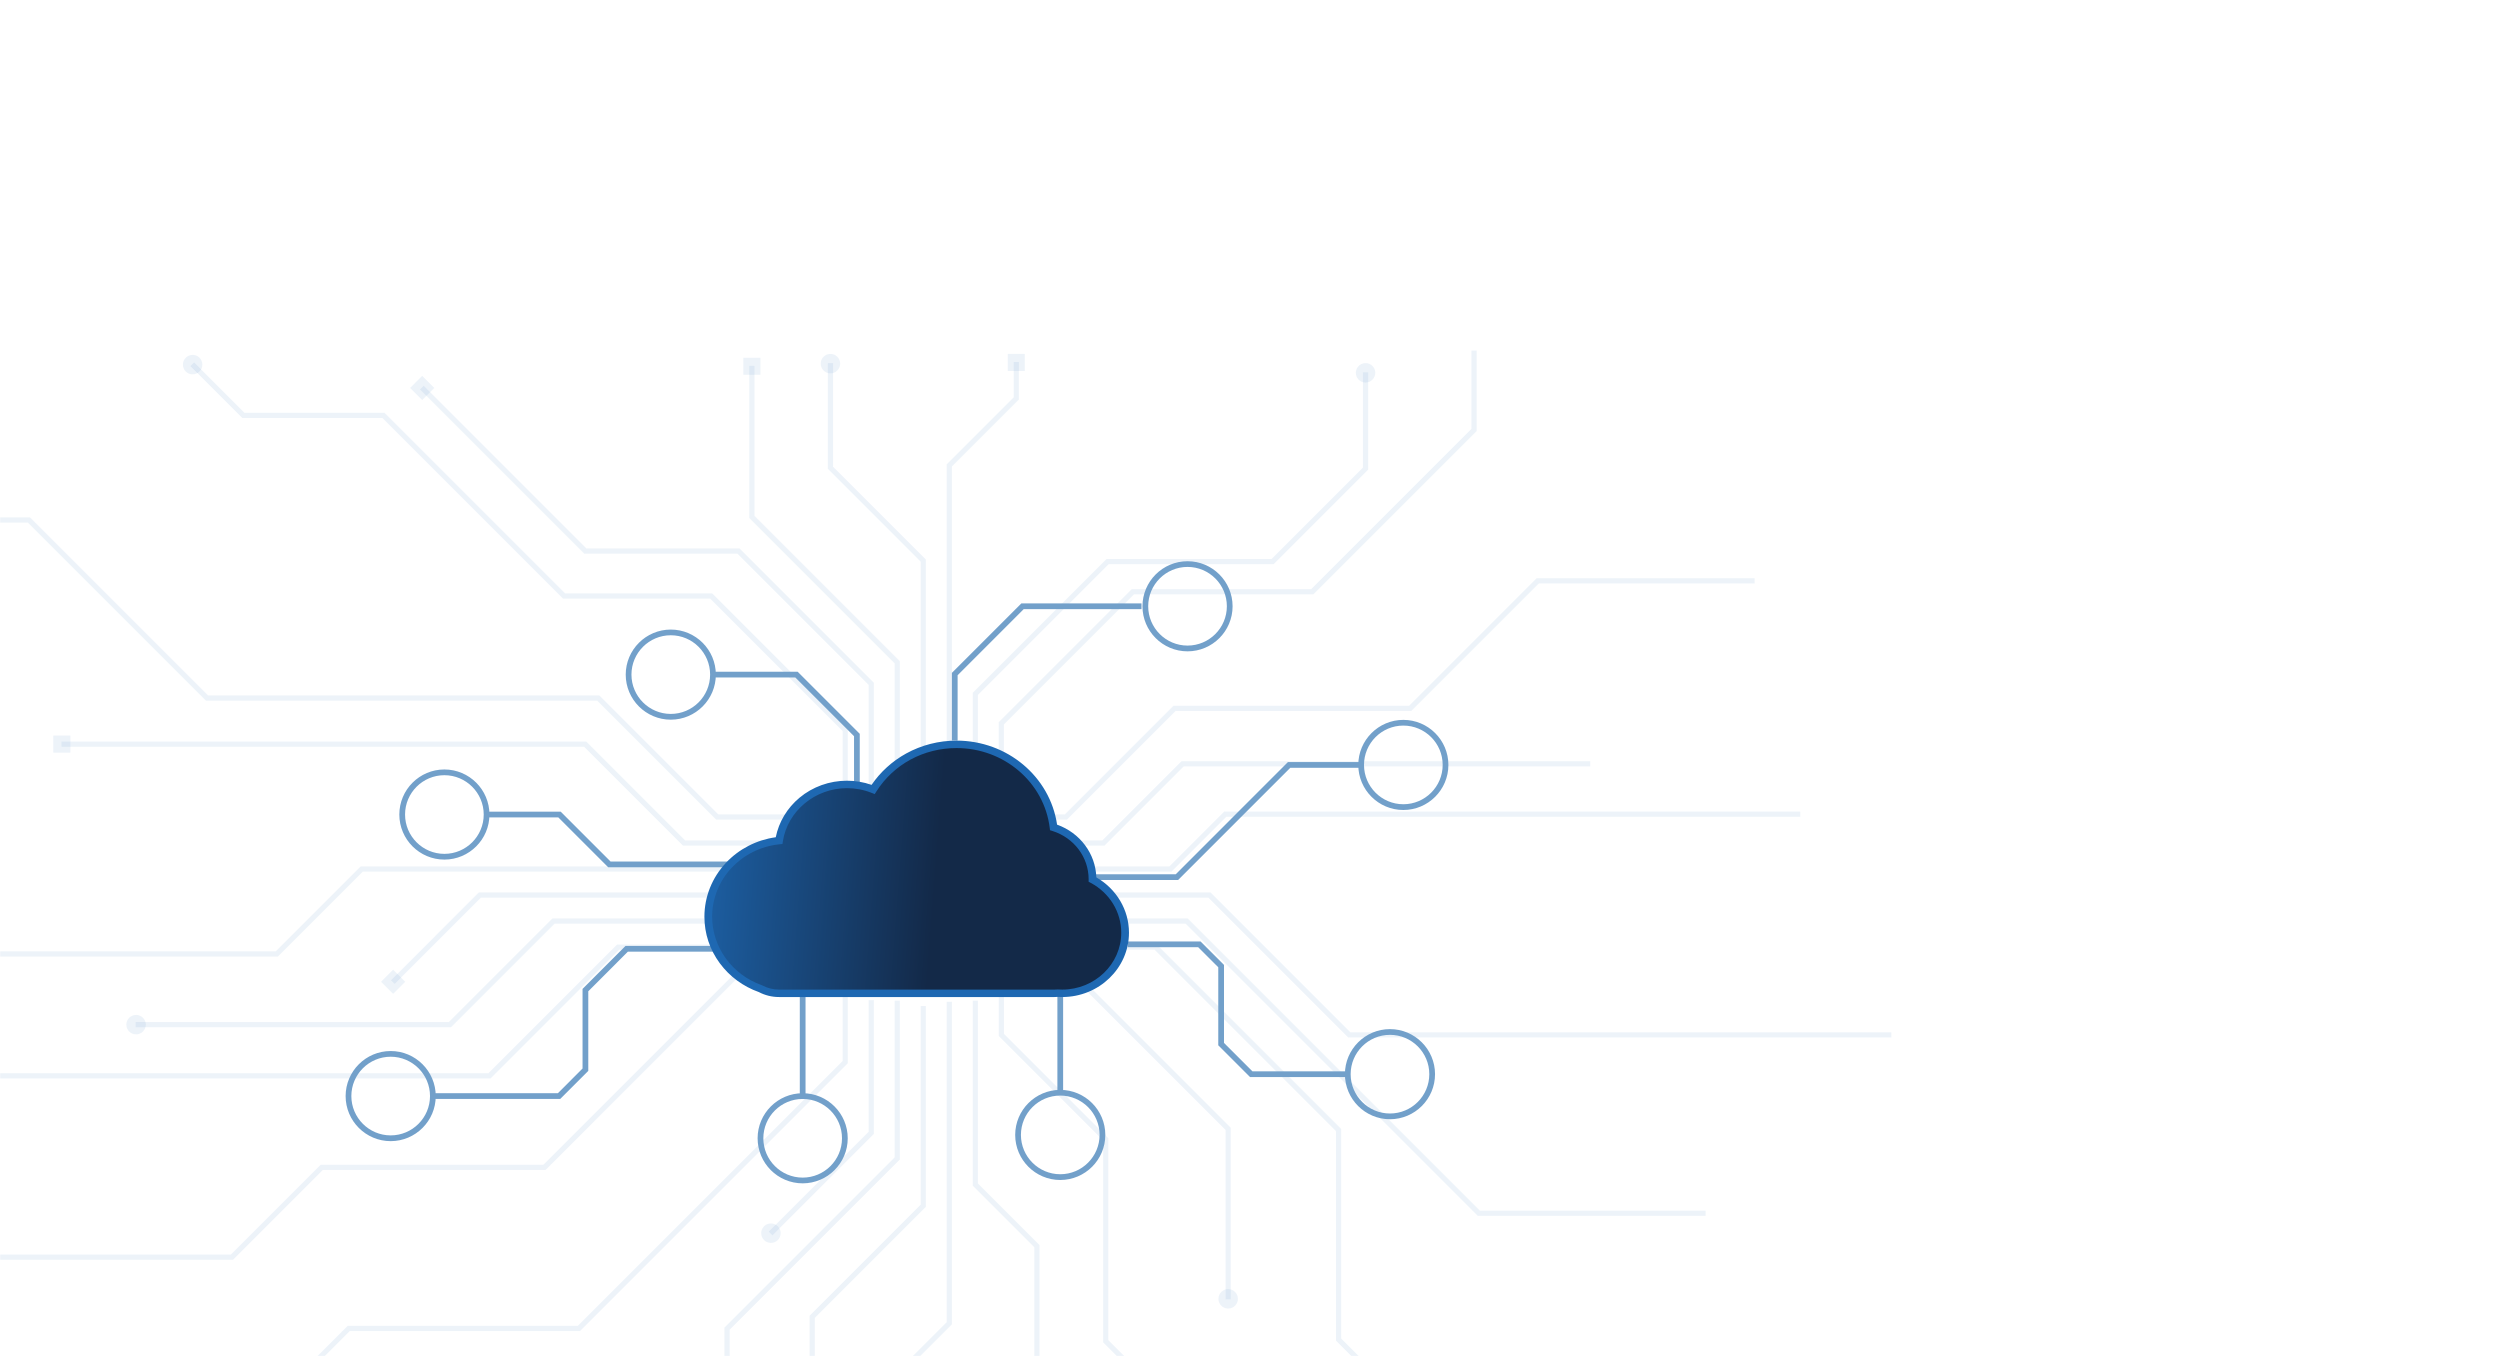 <svg width="1519" height="824" viewBox="0 0 1519 824" fill="none" xmlns="http://www.w3.org/2000/svg">
<mask id="mask0_1_7642" style="mask-type:alpha" maskUnits="userSpaceOnUse" x="0" y="0" width="1519" height="824">
<rect width="1519" height="824" fill="#D9D9D9"/>
</mask>
<g mask="url(#mask0_1_7642)">
<path d="M609.984 477.663H606.84V438.801L607.299 438.342L687.692 357.951H796.706L894.054 260.6V213H897.199V261.905L896.74 262.364L798.008 361.096H688.994L609.984 440.106V477.663Z" fill="#1E68B2" fill-opacity="0.08"/>
<path d="M594.175 476.91H591.03V420.955L672.351 339.634H772.579L828.132 284.082V226.234H831.276V285.384L773.881 342.779H673.653L594.175 422.257V476.91Z" fill="#1E68B2" fill-opacity="0.08"/>
<path d="M835.616 226.53C835.616 223.266 832.969 220.618 829.705 220.618C826.441 220.618 823.794 223.266 823.794 226.53C823.794 229.794 826.441 232.441 829.705 232.441C832.969 232.441 835.616 229.794 835.616 226.53Z" fill="#1E68B2" fill-opacity="0.08"/>
<path d="M562.56 477.663H559.416V341.283L503.008 284.879V220.654H506.153V283.574L562.56 339.981V477.663Z" fill="#1E68B2" fill-opacity="0.08"/>
<path d="M510.491 220.949C510.491 217.685 507.844 215.038 504.58 215.038C501.316 215.038 498.668 217.685 498.668 220.949C498.668 224.213 501.316 226.861 504.58 226.861C507.844 226.861 510.491 224.213 510.491 220.949Z" fill="#1E68B2" fill-opacity="0.08"/>
<path d="M515.137 479.116H511.993V444.235L431.47 363.713H342.093L341.634 363.254L232.35 253.973H147.259L115.73 222.44L117.953 220.217L148.561 250.828H233.655L234.114 251.287L343.395 360.568H432.772L433.231 361.031L515.137 442.933V479.116Z" fill="#1E68B2" fill-opacity="0.08"/>
<path d="M121.229 217.358C118.921 215.05 115.176 215.05 112.868 217.358C110.56 219.666 110.56 223.411 112.868 225.719C115.176 228.027 118.921 228.027 121.229 225.719C123.537 223.411 123.537 219.666 121.229 217.358Z" fill="#1E68B2" fill-opacity="0.08"/>
<path d="M530.943 477.725H527.798V416.142L448.047 336.393H354.981L354.522 335.931L255.234 236.643L257.457 234.419L356.286 333.249H449.352L449.811 333.708L530.943 414.84V477.725Z" fill="#1E68B2" fill-opacity="0.08"/>
<path d="M256.529 228.378L249.189 235.718L256.529 243.057L263.869 235.718L256.529 228.378Z" fill="#1E68B2" fill-opacity="0.08"/>
<path d="M546.75 476.912H543.606V403.087L455.279 314.76V222.289H458.424V313.458L546.75 401.785V476.912Z" fill="#1E68B2" fill-opacity="0.08"/>
<path d="M462.043 217.358H451.664V227.738H462.043V217.358Z" fill="#1E68B2" fill-opacity="0.08"/>
<path d="M648.291 497.985H628.468V494.841H646.989L713.009 428.817H856.2L933.647 351.37H1066.09V354.515H934.949L857.502 431.962H714.311L648.291 497.985Z" fill="#1E68B2" fill-opacity="0.08"/>
<path d="M1149.17 630.378H819.212L818.75 629.919L734.241 545.409H626.928V542.265H735.546L736.005 542.724L820.514 627.233H1149.17V630.378Z" fill="#1E68B2" fill-opacity="0.08"/>
<path d="M1036.32 738.756H897.9L897.438 738.297L720.36 561.216H627.807V558.071H721.662L722.124 558.534L899.202 735.612H1036.32V738.756Z" fill="#1E68B2" fill-opacity="0.08"/>
<path d="M851.715 854.546L811.74 814.571V687.244L701.522 577.022H622.408V573.878H702.824L703.283 574.34L814.884 685.942V813.266L853.941 852.323L851.715 854.546Z" fill="#1E68B2" fill-opacity="0.08"/>
<path d="M747.814 789.463H744.67V686.55L650.953 592.833H622.408V589.689H652.255L652.714 590.148L747.814 685.248V789.463Z" fill="#1E68B2" fill-opacity="0.08"/>
<path d="M740.33 789.168C740.33 792.432 742.977 795.079 746.241 795.079C749.505 795.079 752.153 792.432 752.153 789.168C752.153 785.904 749.505 783.256 746.241 783.256C742.977 783.256 740.33 785.904 740.33 789.168Z" fill="#1E68B2" fill-opacity="0.08"/>
<path d="M690.513 835.815L670.26 815.562V692.876L606.84 629.456V604.816H609.985V628.154L673.405 691.574V814.26L692.736 833.592L690.513 835.815Z" fill="#1E68B2" fill-opacity="0.08"/>
<path d="M631.608 862.222H628.464V757.808L591.03 720.374V608.011H594.174V719.072L631.608 756.506V862.222Z" fill="#1E68B2" fill-opacity="0.08"/>
<path d="M495.068 864.628H491.924V799.453L492.386 798.994L559.416 731.965V611.294H562.56V733.266L562.098 733.726L495.068 800.755V864.628Z" fill="#1E68B2" fill-opacity="0.08"/>
<path d="M443.33 867.624H440.186V806.628L440.648 806.169L543.605 703.209V608.011H546.75V704.51L546.291 704.973L443.33 807.93V867.624Z" fill="#1E68B2" fill-opacity="0.08"/>
<path d="M551.514 831.511L549.291 829.288L575.223 803.353V608.675H578.367V804.654L551.514 831.511Z" fill="#1E68B2" fill-opacity="0.08"/>
<path d="M546.429 826.007C544.121 828.315 544.121 832.06 546.429 834.368C548.737 836.676 552.482 836.676 554.79 834.368C557.098 832.06 557.098 828.315 554.79 826.007C552.482 823.699 548.737 823.699 546.429 826.007Z" fill="#1E68B2" fill-opacity="0.08"/>
<path d="M469.316 750.604L467.093 748.381L527.799 687.675V607.681H530.944V688.977L530.485 689.436L469.316 750.604Z" fill="#1E68B2" fill-opacity="0.08"/>
<path d="M464.235 745.105C461.927 747.413 461.927 751.158 464.235 753.466C466.543 755.774 470.288 755.774 472.596 753.466C474.904 751.158 474.904 747.413 472.596 745.105C470.288 742.797 466.543 742.797 464.235 745.105Z" fill="#1E68B2" fill-opacity="0.08"/>
<path d="M155.948 865.31L153.725 863.087L211.211 805.601H351.1L511.991 644.71V604.267H515.135V646.012L514.673 646.471L352.402 808.745H212.513L155.948 865.31Z" fill="#1E68B2" fill-opacity="0.08"/>
<path d="M499.572 497.985H435.13L434.671 497.526L362.859 425.714H125.116L16.929 317.527H-15.896V314.382H18.23L126.417 422.569H364.161L364.623 423.028L436.435 494.841H499.572V497.985Z" fill="#1E68B2" fill-opacity="0.08"/>
<path d="M168.877 581.171H-32.552V578.026H167.572L219.144 526.458H499.572V529.602H220.448L168.877 581.171Z" fill="#1E68B2" fill-opacity="0.08"/>
<path d="M239.8 597.817L237.577 595.594L290.906 542.265H499.573V545.409H292.208L239.8 597.817Z" fill="#1E68B2" fill-opacity="0.08"/>
<path d="M238.87 589.184L231.53 596.523L238.87 603.863L246.209 596.523L238.87 589.184Z" fill="#1E68B2" fill-opacity="0.08"/>
<path d="M141.604 765.405H-25.94V762.261H140.302L194.851 707.712H330.162L448.185 589.689H499.826V592.833H449.487L331.467 710.856H196.153L141.604 765.405Z" fill="#1E68B2" fill-opacity="0.08"/>
<path d="M298.029 655.274H-18.126V652.13H296.728L374.977 573.878H499.826V577.022H376.281L298.029 655.274Z" fill="#1E68B2" fill-opacity="0.08"/>
<path d="M274.013 624.151H82.382V621.007H272.711L335.647 558.071H499.572V561.216H336.952L274.013 624.151Z" fill="#1E68B2" fill-opacity="0.08"/>
<path d="M82.679 616.668C79.415 616.668 76.767 619.316 76.767 622.579C76.767 625.843 79.415 628.491 82.679 628.491C85.943 628.491 88.59 625.843 88.59 622.579C88.59 619.316 85.943 616.668 82.679 616.668Z" fill="#1E68B2" fill-opacity="0.08"/>
<path d="M578.367 478.122H575.223V282.14L615.911 241.451V219.968H619.056V242.756L578.367 283.445V478.122Z" fill="#1E68B2" fill-opacity="0.08"/>
<path d="M622.675 215.038H612.295V225.417H622.675V215.038Z" fill="#1E68B2" fill-opacity="0.08"/>
<path d="M671.093 513.793H626.046V510.648H669.792L717.908 462.532H966.251V465.677H719.212L671.093 513.793Z" fill="#1E68B2" fill-opacity="0.08"/>
<path d="M711.804 529.602H626.047V526.457H710.503L743.855 493.104H1093.83V496.249H745.157L711.804 529.602Z" fill="#1E68B2" fill-opacity="0.08"/>
<path d="M499.826 513.792H414.97L354.871 453.696H37.325V450.552H356.173L416.272 510.648H499.826V513.792Z" fill="#1E68B2" fill-opacity="0.08"/>
<path d="M42.775 446.932H32.395V457.312H42.775V446.932Z" fill="#1E68B2" fill-opacity="0.08"/>
<path d="M715.829 534.678H665.493V531.197H714.385L782.561 463.02H827.015V466.501H783.989L715.829 534.678Z" fill="#72A0CA"/>
<path d="M818.893 654.41H759.506L740.221 635.125V587.713L728.02 575.529H685.22V572.048H729.464L743.702 586.285V633.68L760.95 650.929H818.893V654.41Z" fill="#72A0CA"/>
<path d="M581.848 449.958H578.367V408.829L620.575 366.621H693.573V370.102H622.002L581.848 410.274V449.958Z" fill="#72A0CA"/>
<path d="M522.391 475.743H518.91V447.321L483.212 411.622H432.058V408.141H484.657L522.391 445.876V475.743Z" fill="#72A0CA"/>
<path d="M442.532 526.951H369.534L339.231 496.648H295.648V493.167H340.676L370.979 523.47H442.532V526.951Z" fill="#72A0CA"/>
<path d="M340.383 667.725H263.016V664.244H338.956L353.959 649.223V600.853L380.032 574.763H433.223V578.244H381.477L357.44 602.298V650.667L340.383 667.725Z" fill="#72A0CA"/>
<path d="M489.443 603.116H485.962V667.616H489.443V603.116Z" fill="#72A0CA"/>
<path d="M645.952 604.491H642.471V663.948H645.952V604.491Z" fill="#72A0CA"/>
<path d="M721.543 395.757C706.435 395.757 694.164 383.469 694.164 368.379C694.164 353.288 706.452 341 721.543 341C736.633 341 748.921 353.288 748.921 368.379C748.921 383.469 736.633 395.757 721.543 395.757ZM721.543 344.464C708.367 344.464 697.645 355.185 697.645 368.361C697.645 381.537 708.367 392.259 721.543 392.259C734.719 392.259 745.44 381.537 745.44 368.361C745.44 355.185 734.719 344.464 721.543 344.464Z" fill="#72A0CA"/>
<path d="M407.568 437.278C392.46 437.278 380.189 424.99 380.189 409.899C380.189 394.809 392.477 382.521 407.568 382.521C422.658 382.521 434.946 394.809 434.946 409.899C434.946 424.99 422.658 437.278 407.568 437.278ZM407.568 385.984C394.392 385.984 383.67 396.706 383.67 409.882C383.67 423.058 394.392 433.779 407.568 433.779C420.743 433.779 431.465 423.058 431.465 409.882C431.465 396.706 420.743 385.984 407.568 385.984Z" fill="#72A0CA"/>
<path d="M270.01 522.286C254.903 522.286 242.632 509.998 242.632 494.907C242.632 479.817 254.92 467.529 270.01 467.529C285.101 467.529 297.389 479.817 297.389 494.907C297.389 509.998 285.101 522.286 270.01 522.286ZM270.01 471.01C256.835 471.01 246.113 481.732 246.113 494.907C246.113 508.083 256.835 518.805 270.01 518.805C283.186 518.805 293.908 508.083 293.908 494.907C293.908 481.732 283.186 471.01 270.01 471.01Z" fill="#72A0CA"/>
<path d="M852.67 492.157C837.562 492.157 825.291 479.868 825.291 464.778C825.291 449.688 837.579 437.399 852.67 437.399C867.76 437.399 880.048 449.688 880.048 464.778C880.048 479.868 867.76 492.157 852.67 492.157ZM852.67 440.863C839.494 440.863 828.772 451.585 828.772 464.761C828.772 477.936 839.494 488.658 852.67 488.658C865.845 488.658 876.567 477.936 876.567 464.761C876.567 451.585 865.845 440.863 852.67 440.863Z" fill="#72A0CA"/>
<path d="M844.549 680.047C829.441 680.047 817.17 667.759 817.17 652.669C817.17 637.578 829.458 625.29 844.549 625.29C859.639 625.29 871.927 637.578 871.927 652.669C871.927 667.759 859.639 680.047 844.549 680.047ZM844.549 628.771C831.373 628.771 820.651 639.493 820.651 652.669C820.651 665.844 831.373 676.566 844.549 676.566C857.724 676.566 868.446 665.844 868.446 652.669C868.446 639.493 857.724 628.771 844.549 628.771Z" fill="#72A0CA"/>
<path d="M237.379 693.362C222.271 693.362 210 681.074 210 665.983C210 650.893 222.288 638.604 237.379 638.604C252.469 638.604 264.757 650.893 264.757 665.983C264.757 681.074 252.469 693.362 237.379 693.362ZM237.379 642.068C224.203 642.068 213.481 652.79 213.481 665.966C213.481 679.142 224.203 689.863 237.379 689.863C250.554 689.863 261.276 679.142 261.276 665.966C261.276 652.79 250.554 642.068 237.379 642.068Z" fill="#72A0CA"/>
<path d="M487.702 719C472.594 719 460.323 706.712 460.323 691.621C460.323 676.531 472.611 664.243 487.702 664.243C502.792 664.243 515.08 676.531 515.08 691.621C515.08 706.712 502.792 719 487.702 719ZM487.702 667.724C474.526 667.724 463.804 678.445 463.804 691.621C463.804 704.797 474.526 715.519 487.702 715.519C500.878 715.519 511.599 704.797 511.599 691.621C511.599 678.445 500.878 667.724 487.702 667.724Z" fill="#72A0CA"/>
<path d="M644.212 716.964C629.104 716.964 616.833 704.676 616.833 689.586C616.833 674.495 629.121 662.207 644.212 662.207C659.302 662.207 671.59 674.495 671.59 689.586C671.59 704.676 659.302 716.964 644.212 716.964ZM644.212 665.671C631.036 665.671 620.314 676.392 620.314 689.568C620.314 702.744 631.036 713.466 644.212 713.466C657.388 713.466 668.109 702.744 668.109 689.568C668.109 676.392 657.388 665.671 644.212 665.671Z" fill="#72A0CA"/>
<path d="M663.799 534.411C663.799 534.34 663.801 534.27 663.801 534.199C663.801 519.511 653.876 507.06 640.138 502.732C636.673 474.311 611.603 452.262 581.19 452.262C559.742 452.262 540.951 463.229 530.522 479.662C525.612 477.703 520.229 476.621 514.584 476.621C493.701 476.621 476.404 491.423 473.368 510.737C449.178 513.261 430.348 533.009 430.348 557C430.348 577.09 443.554 594.206 462.055 600.723C465.387 602.513 469.225 603.535 473.311 603.535H640.652C641.351 603.535 642.042 603.504 642.725 603.445C643.612 603.504 644.506 603.535 645.408 603.535C666.509 603.535 683.615 587.046 683.615 566.704C683.615 552.789 675.61 540.676 663.797 534.412L663.799 534.411Z" fill="url(#paint0_linear_1_7642)"/>
<path d="M645.408 605.798C644.527 605.798 643.634 605.769 642.747 605.714C642.042 605.77 641.338 605.798 640.652 605.798H473.311C469.035 605.798 464.81 604.757 461.077 602.786C451.501 599.375 443.298 593.32 437.35 585.264C431.233 576.977 428 567.203 428 557C428 544.893 432.633 533.28 441.045 524.303C448.995 515.818 459.7 510.321 471.351 508.703C473.215 499.428 478.282 490.967 485.746 484.727C493.743 478.041 503.985 474.359 514.584 474.359C519.745 474.359 524.777 475.206 529.572 476.882C534.904 469.054 542.124 462.495 550.558 457.838C559.84 452.71 570.432 450 581.191 450C611.984 450 637.988 471.851 642.28 501.056C656.26 506.068 665.67 518.687 666.131 533.09C678.399 540.129 685.963 552.887 685.963 566.701C685.963 588.259 667.77 605.796 645.408 605.796V605.798ZM642.703 601.175L642.888 601.187C643.728 601.243 644.576 601.272 645.408 601.272C665.182 601.272 681.268 585.764 681.268 566.703C681.268 554.092 674.14 542.479 662.666 536.393L661.442 535.744L661.453 534.199C661.453 520.818 652.594 509.037 639.409 504.883L637.982 504.435L637.807 502.998C634.438 475.366 610.098 454.527 581.191 454.527C561.176 454.527 542.984 464.367 532.525 480.845L531.477 482.495L529.623 481.756C524.852 479.851 519.793 478.886 514.584 478.886C495.296 478.886 478.574 492.726 475.689 511.078L475.419 512.802L473.621 512.988C450.29 515.423 432.696 534.344 432.696 557.001C432.696 575.527 444.82 592.244 462.862 598.599L463.038 598.66L463.201 598.747C466.275 600.4 469.773 601.273 473.313 601.273H640.653C641.262 601.273 641.889 601.246 642.519 601.193L642.704 601.178L642.703 601.175Z" fill="#1E68B2"/>
</g>
<defs>
<linearGradient id="paint0_linear_1_7642" x1="410.9" y1="443.488" x2="696.637" y2="465.669" gradientUnits="userSpaceOnUse">
<stop stop-color="#1E68B2"/>
<stop offset="0.573" stop-color="#132948"/>
</linearGradient>
</defs>
</svg>
